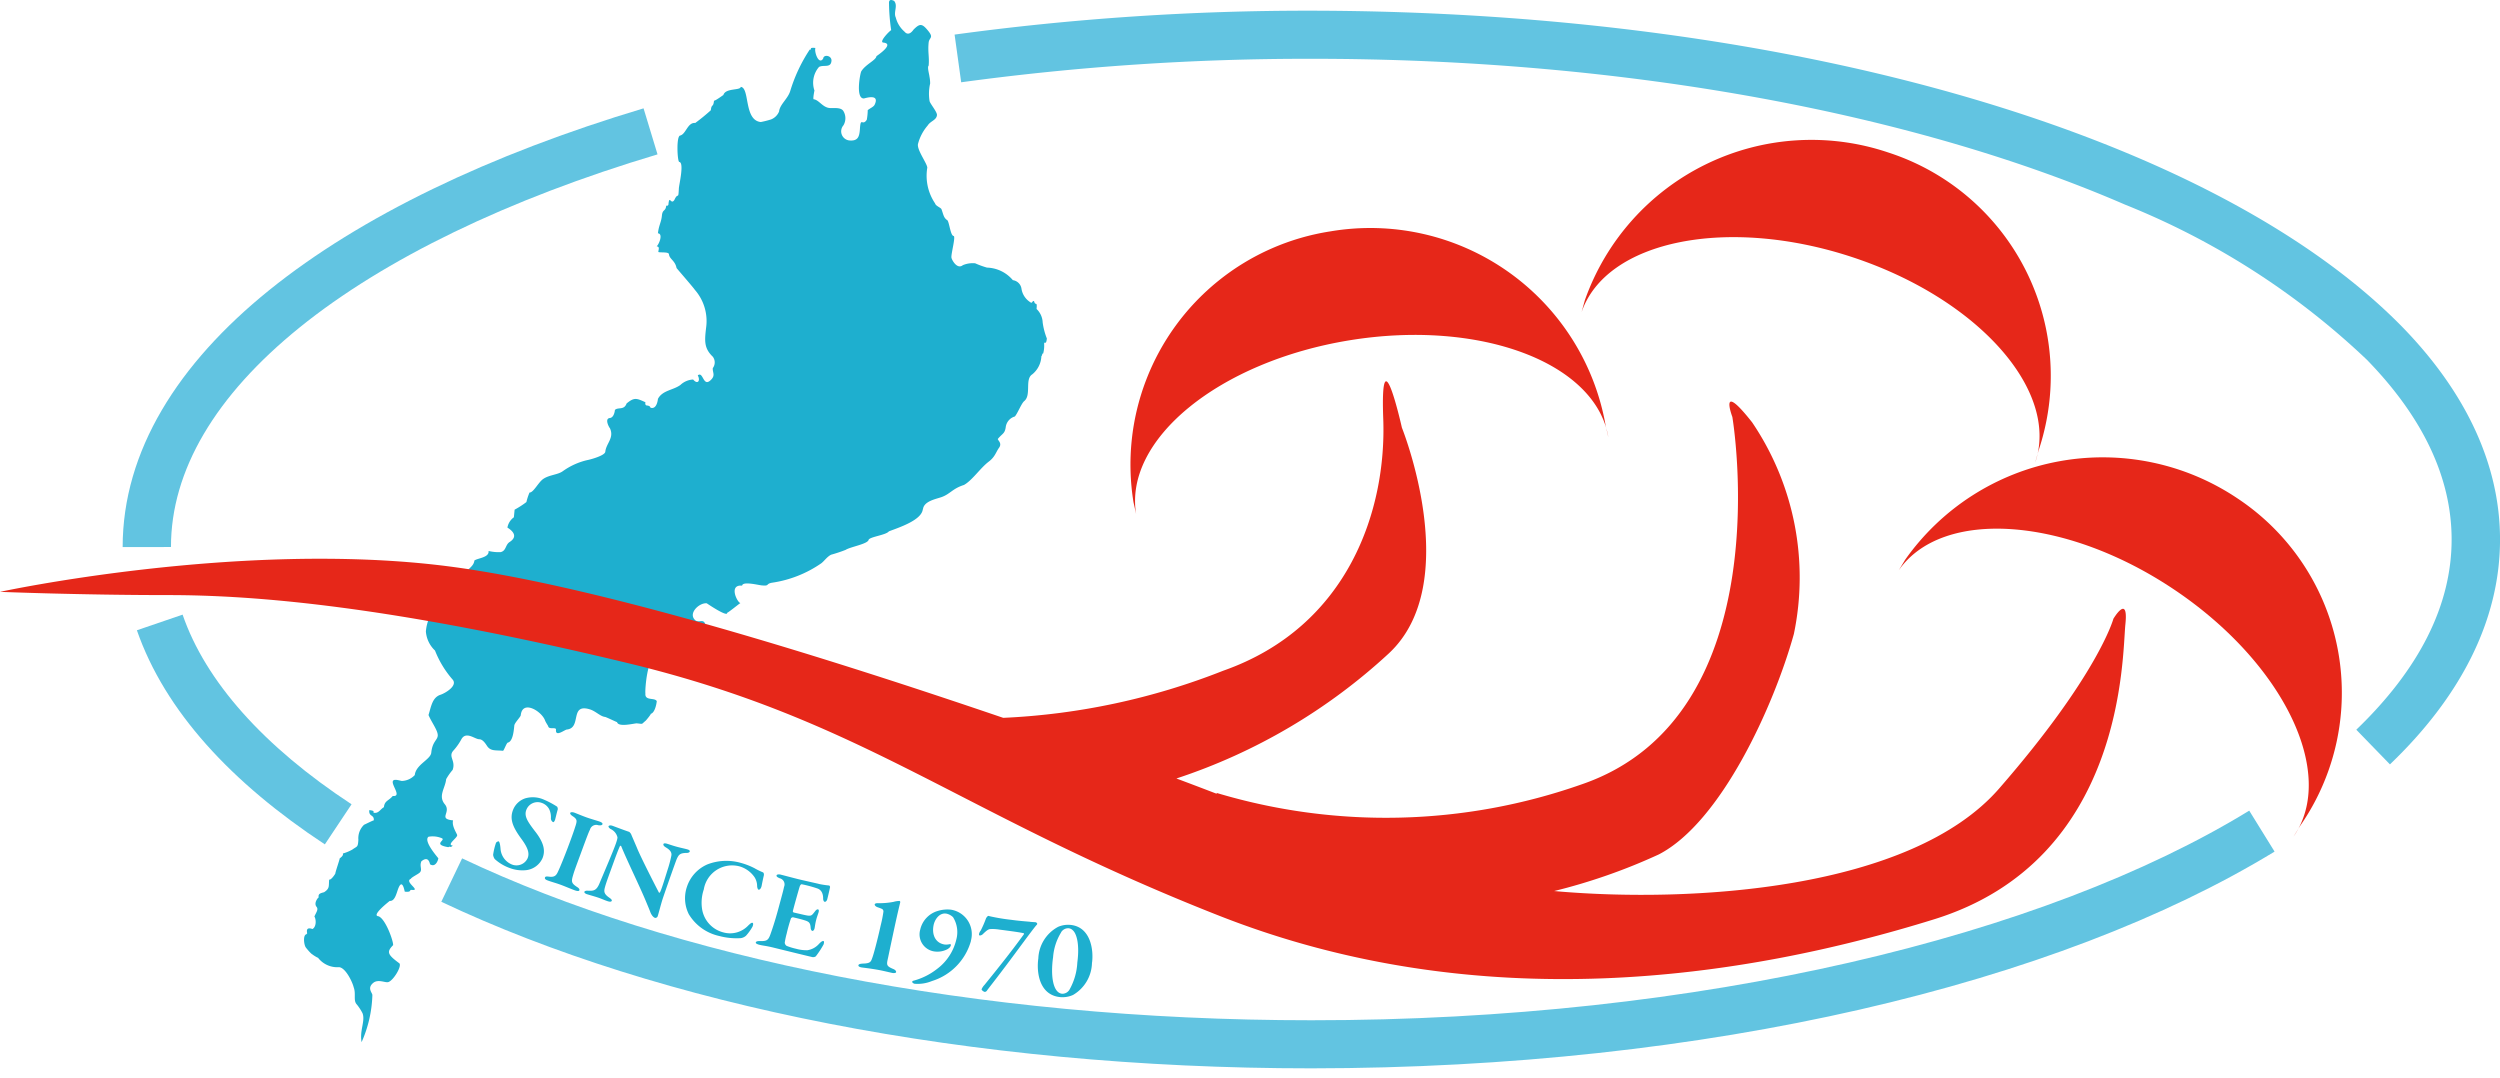<?xml version="1.0" encoding="UTF-8"?> <svg xmlns="http://www.w3.org/2000/svg" xmlns:xlink="http://www.w3.org/1999/xlink" id="lg_sb_sp02" width="116" height="50" viewBox="0 0 116 50"><defs><clipPath id="clip-path"><rect id="長方形_6458" data-name="長方形 6458" width="116" height="50" fill="#fff"></rect></clipPath></defs><g id="マスクグループ_406" data-name="マスクグループ 406" clip-path="url(#clip-path)"><g id="グループ_14631" data-name="グループ 14631"><path id="パス_13774" data-name="パス 13774" d="M39.318,47.268a.214.214,0,0,1,.028.122c-.025.063-.118.463-.126.483-.028.073-.062.118-.093.107a.2.2,0,0,1-.1-.174.866.866,0,0,0-.082-.43.625.625,0,0,0-.346-.289.559.559,0,0,0-.709.317c-.115.289.041.532.386.984.477.6.481.963.362,1.265a.95.95,0,0,1-.739.554,1.666,1.666,0,0,1-.792-.1,2.088,2.088,0,0,1-.686-.413.438.438,0,0,1-.075-.194,2.892,2.892,0,0,1,.133-.556c.014-.035.1-.081.124-.071.041.017.073.164.087.347a.848.848,0,0,0,.525.726.57.57,0,0,0,.731-.288c.083-.206.052-.443-.3-.916-.384-.526-.548-.905-.371-1.341a.919.919,0,0,1,.561-.524,1.262,1.262,0,0,1,.883.068,3.939,3.939,0,0,1,.6.321" transform="translate(-13.465 -9.834)" fill="#1eafcf"></path><path id="パス_13775" data-name="パス 13775" d="M40.787,48.355c.073-.244.1-.318-.126-.466-.11-.073-.126-.119-.114-.154s.1-.043.187-.012c.145.054.4.162.567.221.249.087.431.134.609.194.085.031.149.073.131.124s-.1.06-.192.046a.3.3,0,0,0-.388.207c-.06.118-.127.29-.441,1.145-.222.6-.3.814-.342.967-.089.3-.082.371.184.546.087.053.126.105.107.156s-.123.028-.186.008c-.21-.073-.554-.227-.774-.3-.152-.054-.313-.095-.505-.165-.125-.044-.148-.092-.129-.141s.074-.052.192-.036c.26.032.337-.059.427-.269.087-.182.292-.688.45-1.109.095-.252.286-.767.34-.961" transform="translate(-14.087 -10.017)" fill="#1eafcf"></path><path id="パス_13776" data-name="パス 13776" d="M42.984,48.5c.112.039.508.192.768.279.025.007.08.081.091.1.047.115.137.318.268.626.148.382.832,1.721,1.023,2.087.018.032.054-.006.057-.017.075-.137.245-.71.38-1.134a5.5,5.5,0,0,0,.141-.548c.022-.1.006-.235-.232-.378-.095-.057-.153-.108-.133-.169.01-.036.075-.043.169-.014.129.04.246.081.35.111.249.075.469.113.6.153.088.026.115.066.1.1s-.06.065-.161.062c-.3.007-.351.089-.442.284-.071.176-.516,1.44-.659,1.868-.068.211-.183.663-.227.794a.121.121,0,0,1-.116.069c-.113-.033-.2-.2-.225-.277-.06-.156-.122-.3-.21-.513-.306-.73-.863-1.863-1.139-2.538-.014-.039-.059-.009-.064.006-.057.13-.106.243-.25.636-.248.692-.395,1.067-.455,1.319-.037.167-.01.271.217.429.1.066.126.113.114.143-.02.055-.1.051-.2.017-.153-.051-.267-.11-.452-.171-.115-.039-.415-.123-.505-.153-.073-.024-.128-.072-.113-.111s.091-.055.149-.05c.267.011.408.013.558-.356.228-.547.633-1.483.757-1.842.069-.2.075-.265.067-.291a.567.567,0,0,0-.311-.371c-.052-.028-.114-.095-.1-.13s.087-.054.179-.023" transform="translate(-14.563 -10.182)" fill="#1eafcf"></path><path id="パス_13777" data-name="パス 13777" d="M50.807,50.919a3.4,3.4,0,0,0,.36.174c.037.01.063.081.043.158-.034.145-.072.325-.1.476-.025.109-.086.187-.145.171-.026-.007-.058-.079-.063-.163a.783.783,0,0,0-.123-.419,1.28,1.28,0,0,0-.7-.5,1.333,1.333,0,0,0-1.652,1.072,1.928,1.928,0,0,0-.08.907,1.331,1.331,0,0,0,.979,1.084,1.158,1.158,0,0,0,1.168-.322c.1-.095.149-.131.191-.121.06.015.022.149-.01.2a2.292,2.292,0,0,1-.29.4.47.47,0,0,1-.242.112,3.119,3.119,0,0,1-1-.1,2.2,2.2,0,0,1-1.411-1.01,1.65,1.65,0,0,1-.09-1.264,1.718,1.718,0,0,1,.952-1.048,2.436,2.436,0,0,1,1.551-.07,3.192,3.192,0,0,1,.662.261" transform="translate(-15.771 -10.618)" fill="#1eafcf"></path><path id="パス_13778" data-name="パス 13778" d="M54.606,51.8a4.363,4.363,0,0,0,.481.074c.022,0,.052.043.048.081-.017.093-.1.447-.128.551-.017.072-.071.136-.121.125s-.073-.1-.071-.15c0-.3-.132-.415-.25-.463a5.644,5.644,0,0,0-.739-.2c-.021-.006-.068.006-.106.127s-.241.835-.311,1.119a.063.063,0,0,0,.041.063l.435.1c.385.088.38.065.54-.137.052-.071.1-.118.153-.107s.038.1.019.156c-.047.142-.081.231-.11.35-.034.137-.044.223-.066.354-.017.093-.066.147-.11.137s-.072-.081-.075-.135c-.014-.242-.076-.293-.284-.357-.171-.055-.373-.1-.541-.141a.155.155,0,0,0-.087.046,6.753,6.753,0,0,0-.2.709,3.841,3.841,0,0,0-.091.424.2.2,0,0,0,.088.15,2.851,2.851,0,0,0,.438.134,1.8,1.8,0,0,0,.52.068.892.892,0,0,0,.534-.284c.11-.117.172-.152.216-.143s.022.119.006.159a4.161,4.161,0,0,1-.36.55.212.212,0,0,1-.151.038c-.061-.011-1.422-.344-1.832-.446-.369-.088-.435-.078-.633-.126-.1-.025-.182-.062-.168-.112s.094-.063.193-.061c.3.006.382-.027.48-.3.075-.211.209-.592.379-1.226.162-.6.229-.838.257-.988a.291.291,0,0,0-.2-.4c-.106-.047-.16-.083-.146-.134s.11-.055.185-.037c.249.062.683.181.96.245s.535.122.8.182" transform="translate(-16.621 -10.787)" fill="#1eafcf"></path><path id="パス_13779" data-name="パス 13779" d="M57.9,55.822c.335-.01.363-.081.428-.269.058-.146.238-.812.391-1.51a5.813,5.813,0,0,0,.125-.63.131.131,0,0,0-.058-.122c-.088-.044-.2-.076-.237-.093-.072-.031-.118-.085-.109-.125s.08-.055.137-.054a3.366,3.366,0,0,0,.739-.061,1.009,1.009,0,0,1,.269-.042c.023,0,.044.03.039.061-.012.057-.071.288-.156.666s-.277,1.277-.407,1.9c-.077.346-.094.392.261.54.058.027.122.082.11.139-.009.04-.1.047-.167.036-.089-.017-.4-.095-.62-.136-.427-.079-.763-.111-.825-.123-.079-.015-.147-.05-.136-.1s.082-.071.218-.077" transform="translate(-17.853 -11.112)" fill="#1eafcf"></path><path id="パス_13780" data-name="パス 13780" d="M63.552,54.876A2.716,2.716,0,0,1,61.74,56.74a1.744,1.744,0,0,1-.8.126c-.038-.006-.124-.047-.114-.1a.075.075,0,0,1,.049-.04,3.014,3.014,0,0,0,1.1-.546,2.379,2.379,0,0,0,.9-1.379,1.31,1.31,0,0,0-.155-1.025.641.641,0,0,0-.311-.165c-.325-.052-.541.277-.593.543-.087.447.092.826.517.891a.727.727,0,0,0,.234-.017.042.042,0,0,1,.054.046.238.238,0,0,1-.046.095.448.448,0,0,1-.129.1,1,1,0,0,1-.574.1.8.8,0,0,1-.674-1.018,1.17,1.17,0,0,1,.813-.864,1.512,1.512,0,0,1,.617-.058,1.147,1.147,0,0,1,.921,1.439" transform="translate(-18.499 -11.219)" fill="#1eafcf"></path><path id="パス_13781" data-name="パス 13781" d="M67.1,54.072l.247.017a.1.1,0,0,1,.081.068.068.068,0,0,1-.025.055c-.164.175-1,1.336-1.52,2.018-.41.546-.738.957-.787,1.031a.133.133,0,0,1-.1.062c-.047-.006-.157-.079-.148-.126a.665.665,0,0,1,.134-.2c.706-.869,1.305-1.627,1.827-2.349.014-.019,0-.048-.009-.048-.139-.035-.453-.081-1.146-.171a1.836,1.836,0,0,0-.4-.022c-.087,0-.183.072-.342.228a.232.232,0,0,1-.144.071c-.044-.007-.044-.039-.039-.076a.37.37,0,0,1,.078-.155,4.748,4.748,0,0,0,.245-.565.332.332,0,0,1,.092-.111.1.1,0,0,1,.066.009,8.953,8.953,0,0,0,1.007.169c.362.051.728.077.88.091" transform="translate(-19.301 -11.298)" fill="#1eafcf"></path><path id="パス_13782" data-name="パス 13782" d="M70.675,56.064a1.768,1.768,0,0,1-.879,1.508,1.193,1.193,0,0,1-.6.1c-.982-.1-1.1-1.177-1.01-1.8a1.736,1.736,0,0,1,.921-1.462,1.174,1.174,0,0,1,.566-.089c.927.088,1.083,1.13,1.006,1.747m-1.435-1.4a2.542,2.542,0,0,0-.374,1.154c-.12.834-.016,1.651.42,1.694a.388.388,0,0,0,.33-.171,2.836,2.836,0,0,0,.375-1.28c.122-.916-.064-1.363-.2-1.483a.311.311,0,0,0-.22-.106.388.388,0,0,0-.335.191" transform="translate(-20.007 -11.406)" fill="#1eafcf"></path><path id="パス_13783" data-name="パス 13783" d="M54.013,23.628c-.051.51-1.106.848-1.574,1.027-.129.171-.851.246-.938.385-.021.2-.844.329-1.071.475a6.841,6.841,0,0,1-.673.224c-.187.093-.322.3-.458.4a5.375,5.375,0,0,1-2.287.9c-.309.057-.084.162-.482.122-.156-.015-.88-.2-.9.013-.645-.063-.22.792-.08.807-.062.036-.609.481-.615.448.037.238-.946-.436-.947-.436-.358-.035-.9.491-.515.8.177.111.361-.1.45.179.108.338-.193.055-.282.194-.08.805-.843-.354-1.348.058-.082.067-.494.748-.426.741-.243.024-.239.417-.261.629-.367-.162-.492,1.421-.464,1.584-.035.357.435.175.527.356-.019.193-.109.551-.283.589.044-.009-.2.288-.229.315-.226.185-.1.155-.41.126-.089-.011-.86.2-.921-.058,0,.012-.506-.235-.558-.241-.217-.021-.434-.269-.707-.352-.952-.287-.359.868-1.068.938-.1.01-.531.363-.5.013.015-.154-.322.01-.362-.164-.007-.032-.111-.174-.145-.268-.154-.431-1.054-.98-1.128-.244-.008.077-.292.357-.3.479-.024.242-.066.737-.3.79-.06.014-.172.349-.222.38-.352-.035-.579.03-.75-.236-.075-.116-.2-.3-.354-.3-.2,0-.594-.374-.816-.023a2.7,2.7,0,0,1-.366.53c-.291.3.107.47-.053.916a2.645,2.645,0,0,0-.3.428c-.041.419-.384.777-.064,1.164s-.338.679.386.75c-.079.257.192.632.187.681.035.116-.517.457-.2.489-.168.137-.052,0-.212.074-.74-.13-.123-.313-.288-.412a1.091,1.091,0,0,0-.629-.073c-.218.175.262.76.457,1-.011.1-.138.44-.385.277-.079-.352-.276-.237-.4-.14-.11.244.075.4-.095.54-.1.08-.355.2-.4.277-.316.137.5.559.049.513-.145-.013.025.116-.326.081-.01-.011-.1-.593-.276-.206-.1.211-.161.66-.422.636-.012.009-.871.677-.529.71.326.1.7,1.147.686,1.341-.3.312-.28.426.293.847.117.142-.294.818-.529.871-.134.031-.462-.148-.684.032-.309.252-.032.469-.043.573a5.761,5.761,0,0,1-.5,2.178c-.1-.547.18-.982.043-1.341a2.288,2.288,0,0,0-.265-.407c-.175-.182-.026-.487-.146-.8-.055-.235-.369-.9-.674-.93a1.131,1.131,0,0,1-.987-.447c.041.049-.268-.141-.235-.137-.061-.006-.28-.27-.325-.332-.083-.112-.144-.574.03-.612.01-.014.023-.028.035-.042-.048-.209.033-.276.244-.2.182-.1.18-.435.09-.581.082-.192.2-.329.1-.449-.156-.19.106-.472.1-.431-.035-.173.071-.2.248-.246.278-.18.207-.286.238-.588.086.038.28-.26.284-.277.009-.1.223-.705.2-.7.067-.06.182-.132.152-.233a1.951,1.951,0,0,0,.444-.185c.22-.163.253-.085.275-.455a.861.861,0,0,1,.265-.694c-.016.013.465-.23.449-.2.029-.283-.24-.156-.208-.478.352.035.1.111.242.126.2.019.285-.183.437-.262.031-.307.221-.292.41-.521.456.045-.122-.562.022-.715.076-.08.315.007.4.018a.857.857,0,0,0,.6-.273c.05-.49.734-.72.765-1.038.051-.51.278-.574.3-.783.023-.232-.284-.618-.428-.965.124-.4.176-.818.558-.941.215-.07.835-.431.543-.724a4.629,4.629,0,0,1-.8-1.327,1.351,1.351,0,0,1-.423-.886,2.056,2.056,0,0,1,.18-.687c.022-.222.238-.793.456-.886A1.06,1.06,0,0,1,32,26.956c.341-.1.7.012.72-.18.034-.342.453-.432.486-.766.138-.114.7-.134.658-.445a2.041,2.041,0,0,0,.558.054c.265-.058.216-.337.417-.468.35-.224.23-.465-.1-.671a.753.753,0,0,1,.3-.478l.034-.353a4.218,4.218,0,0,0,.547-.353,2.617,2.617,0,0,1,.146-.444c.175.017.411-.479.64-.632.287-.192.672-.187.906-.359a3.184,3.184,0,0,1,1.122-.51c.144-.025.829-.209.847-.39.039-.393.429-.641.211-1.1,0,.028-.276-.436,0-.465.157-.015.221-.228.236-.376.153-.142.422.029.542-.3.363-.3.47-.237.875-.055-.018.051-.009.124.037.145.255.025.124.107.25.119.238.024.286-.359.292-.422.21-.4.705-.4,1.041-.644a.935.935,0,0,1,.592-.254c.207.25.351.059.214-.191.257-.209.24.551.59.229.252-.231.087-.359.108-.567a.438.438,0,0,0,0-.529c-.419-.4-.38-.751-.308-1.367a2.2,2.2,0,0,0-.527-1.738c-.059-.095-.705-.837-.847-1.009-.068-.354-.33-.412-.352-.64-.012-.123-.4-.064-.494-.105.012-.13.074-.246-.077-.262.1-.081.317-.579.06-.605.037-.366.154-.508.184-.821s.171-.176.2-.464a.073.073,0,0,0,.1-.039c.05-.5.112.039.28-.227.173-.386.179.041.207-.54.009-.166.257-1.194.018-1.22-.087-.009-.147-1.18.037-1.224.275-.06.346-.62.705-.584a9.036,9.036,0,0,0,.723-.591c.032-.316.114-.108.147-.444.048.021.436-.269.435-.262.1-.337.788-.2.806-.378.427.042.138,1.552.93,1.631a4.532,4.532,0,0,0,.472-.119.664.664,0,0,0,.377-.371c.032-.326.406-.584.518-.952A7.343,7.343,0,0,1,48.767,2.3c.143.013-.088-.111.263-.075-.064.176.156.817.361.492.02-.209.41-.144.384.114-.035.34-.36.16-.577.275a1.117,1.117,0,0,0-.211,1.1c.014-.091-.084.376-.04.4.242.023.416.376.74.406.177.016.52-.046.637.135a.643.643,0,0,1,.006.669.425.425,0,0,0,.265.7c.4.039.475-.158.5-.526.036-.6.113-.11.319-.434a2.637,2.637,0,0,0,.044-.445c.122-.1.263-.144.319-.25.241-.5-.348-.331-.489-.294-.393.036-.2-1.078-.135-1.247.191-.33.69-.524.709-.714.026-.021.869-.576.319-.63-.228-.023.326-.578.365-.574a8.935,8.935,0,0,1-.1-1.232c-.014-.169.065-.213.236-.127.19.228-.041.519.077.769a1.277,1.277,0,0,0,.4.652c.211.255.409-.074.428-.094.281-.277.384-.293.658.04.3.36.064.314.039.57-.044.448.038.656,0,1.068-.073.059.028.393.037.5a1.689,1.689,0,0,1,.033.325,2.131,2.131,0,0,0-.028.811c.017.118.359.511.344.657-.024.239-.3.27-.431.483a2.124,2.124,0,0,0-.45.86c-.052.273.414.882.433,1.093a2.284,2.284,0,0,0,.361,1.661c.029.115.222.175.292.258.1.265.1.409.28.525.091.11.143.713.287.728.11.011-.127.851-.1,1.006.019.112.268.562.53.348a1.191,1.191,0,0,1,.57-.086,4.154,4.154,0,0,0,.55.2A1.631,1.631,0,0,1,58.192,13a.467.467,0,0,1,.4.4.9.9,0,0,0,.375.6c.15.122.094-.042.207-.032.059.258.157-.028.117.368a.913.913,0,0,1,.284.626,3.162,3.162,0,0,0,.194.743c-.035.35-.113.1-.126.243a1.4,1.4,0,0,1-.045.455c-.057-.013-.035.089-.083.124a1.146,1.146,0,0,1-.423.843c-.358.224-.03.961-.373,1.241-.126.1-.311.577-.435.714a.589.589,0,0,0-.423.495c-.044.31-.153.286-.367.547-.006.066.211.194.058.407s-.184.423-.479.645c-.394.3-.767.871-1.15,1.083-.529.167-.638.417-1.032.56-.284.1-.834.191-.872.576" transform="translate(-11.195 0)" fill="#1eafcf"></path><path id="パス_13784" data-name="パス 13784" d="M73.712,26.116a10.949,10.949,0,0,1,9.141-12.567,11.085,11.085,0,0,1,12.765,9l.128.555c-.584-3.47-5.963-5.486-12.01-4.5s-10.481,4.6-9.9,8.071Z" transform="translate(-21.118 -2.814)" fill="#e62719"></path><path id="パス_13785" data-name="パス 13785" d="M105.6,33.424s-.714,2.606-5.3,7.869C96.2,46,86.021,46.618,79.653,46.049a27.031,27.031,0,0,0,4.857-1.7c2.9-1.5,5.348-6.917,6.266-10.227A12.839,12.839,0,0,0,88.839,24.3c-1.578-2.005-.917-.25-.917-.25s2.343,13.836-6.98,17.044a27.35,27.35,0,0,1-16.957.4l.021.045q-.938-.361-1.879-.713a26.9,26.9,0,0,0,9.851-5.8c3.514-3.259.611-10.478.611-10.478s-1.018-4.561-.865-.4-1.577,9.625-7.433,11.68a31.59,31.59,0,0,1-10.2,2.184c-7.6-2.589-18.739-6.151-25.868-7.046-9.577-1.2-20.683,1.2-20.683,1.2s3.77.15,7.795.15,10.341.5,21.345,3.158,15.332,6.969,27.457,11.73,24.293,2.908,33.157.152,8.713-12.232,8.865-13.685-.56-.25-.56-.25" transform="translate(-7.541 -4.704)" fill="#e62719"></path><path id="パス_13786" data-name="パス 13786" d="M100.076,15.662A11.148,11.148,0,0,1,114.147,8.8a10.889,10.889,0,0,1,6.977,13.847l-.153.548c1.143-3.334-2.643-7.6-8.455-9.527s-11.45-.788-12.592,2.545Z" transform="translate(-26.54 -1.727)" fill="#e62719"></path><path id="パス_13787" data-name="パス 13787" d="M118.745,31.618a11.217,11.217,0,0,1,15.437-2.842,10.82,10.82,0,0,1,2.888,15.192l-.3.487c2.02-2.9-.445-8.021-5.5-11.431s-10.8-3.821-12.821-.918Z" transform="translate(-30.349 -5.641)" fill="#e62719"></path><path id="パス_13788" data-name="パス 13788" d="M33.319,51.842l.966-2.016c9.67,4.587,23.752,7.516,39.406,7.512,18.042.009,34.007-3.9,43.516-9.726h0l1.176,1.9c-10.068,6.143-26.321,10.047-44.693,10.057-15.939,0-30.281-2.952-40.372-7.729" transform="translate(-12.843 -9.998)" fill="#62c4e1"></path><path id="パス_13789" data-name="パス 13789" d="M128.339,33.991c2.918-2.805,4.423-5.777,4.423-8.825,0-2.874-1.335-5.673-3.93-8.339a35.349,35.349,0,0,0-11.223-7.2c-9.588-4.159-22.968-6.77-37.753-6.767A119.1,119.1,0,0,0,63.606,3.95L63.3,1.737A121.383,121.383,0,0,1,79.856.628c22.582.031,41.95,5.861,50.588,14.644,2.872,2.937,4.564,6.3,4.564,9.894,0,3.817-1.9,7.365-5.108,10.433ZM63.605,3.95h0Z" transform="translate(-19.007 -0.132)" fill="#62c4e1"></path><path id="パス_13790" data-name="パス 13790" d="M14.705,26.722c0-4.456,2.577-8.517,6.806-11.927S31.717,8.509,38.875,6.364L39.523,8.5c-6.958,2.079-12.683,4.861-16.6,8.026s-5.979,6.648-5.976,10.193Z" transform="translate(-9.014 -1.337)" fill="#62c4e1"></path><path id="パス_13791" data-name="パス 13791" d="M15.536,36.826l2.122-.726c1.06,3.088,3.756,6.12,7.839,8.8l-1.239,1.86c-4.334-2.855-7.419-6.183-8.723-9.939" transform="translate(-9.185 -7.581)" fill="#62c4e1"></path></g></g></svg> 